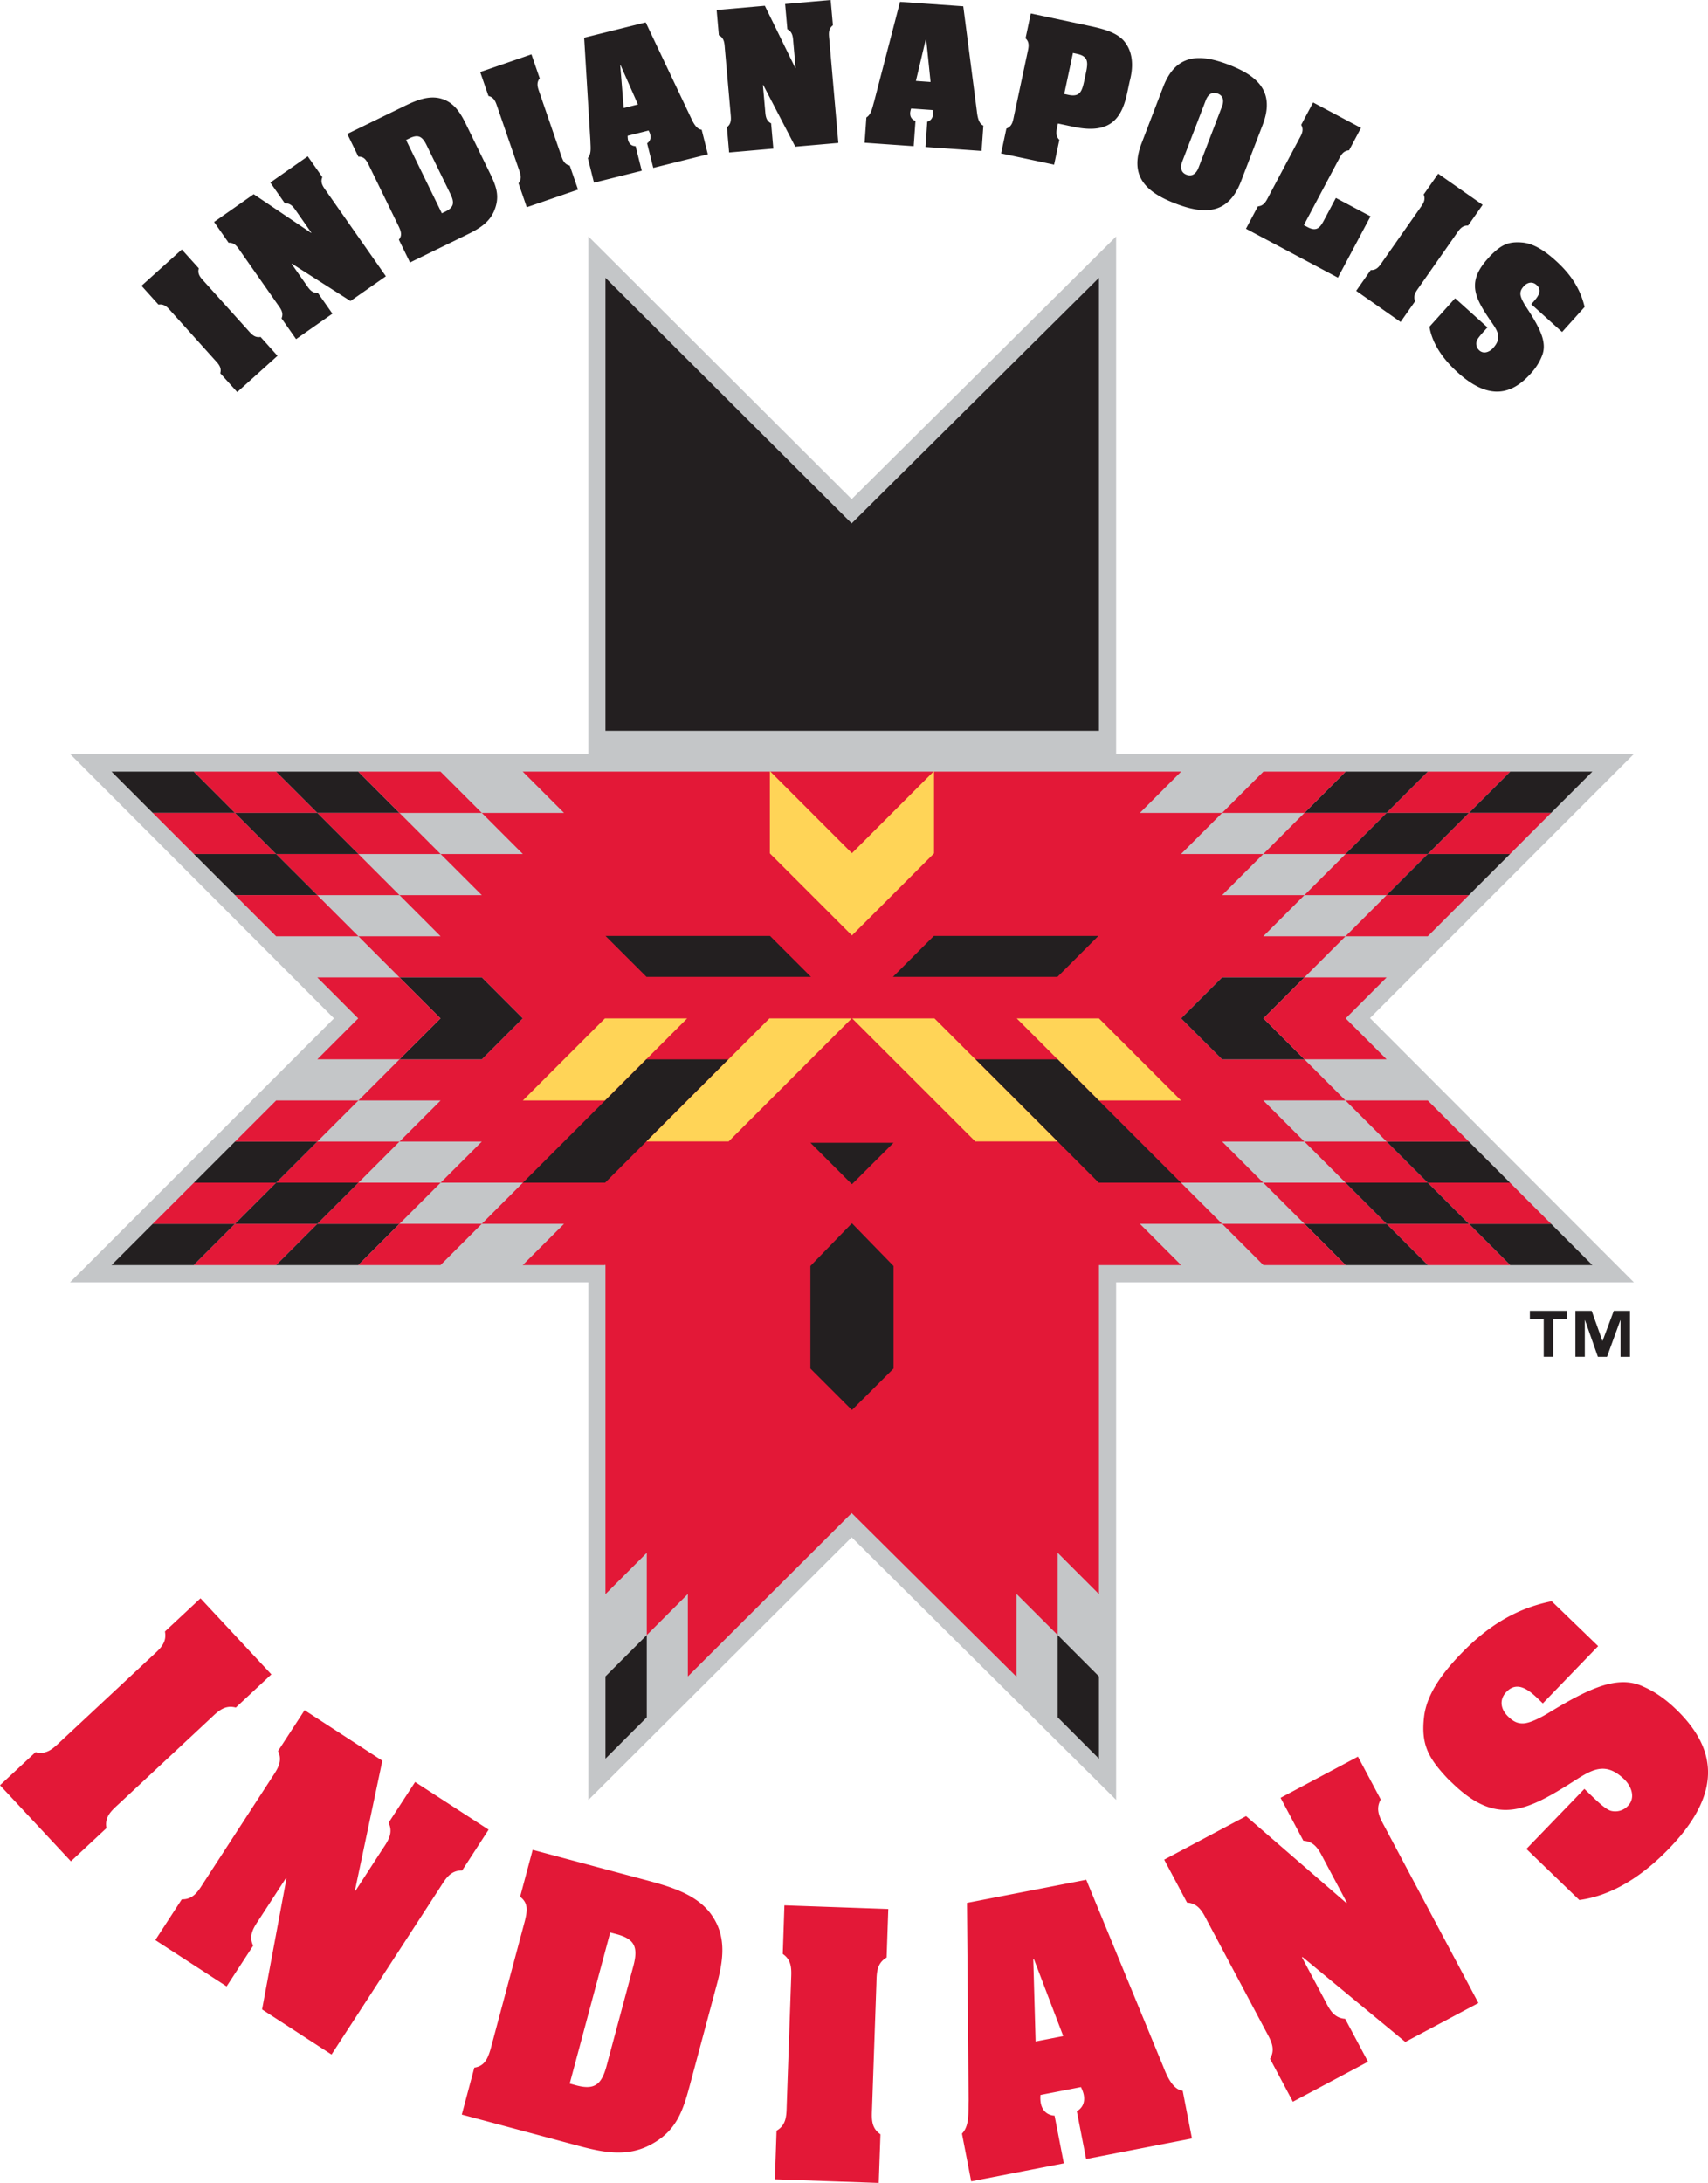 <svg viewBox="0 0 111.085 141.963" xmlns="http://www.w3.org/2000/svg"><path d="m9.858 107.73c.487-.454 1.019-.86.869-1.629l2.313-2.158 4.61 4.946-2.313 2.158c-.758-.206-1.203.294-1.691.747l-5.855 5.463c-.487.454-1.017.862-.867 1.631l-2.312 2.158-4.612-4.947 2.315-2.153c.755.201 1.2-.299 1.688-.753zm13.228 15.212.034.024 1.708-2.636c.366-.555.78-1.08.447-1.793l1.724-2.649 4.779 3.1-1.721 2.654c-.788-.013-1.096.579-1.457 1.136l-7.038 10.834-4.518-2.934 1.588-8.516-.035-.023-1.687 2.596c-.365.559-.779 1.085-.446 1.798l-1.725 2.648-4.638-3.011 1.721-2.65c.785.014 1.096-.581 1.458-1.14l4.361-6.716c.361-.558.777-1.083.444-1.791l1.725-2.655 5.057 3.286zm16.601 2.733.421.112c1.163.313 1.415.832 1.083 2.076l-1.742 6.494c-.333 1.243-.808 1.568-1.975 1.258l-.421-.116zm-5.043-5.375-.816 3.051c.554.426.458.94.314 1.549l-2.241 8.38c-.178.579-.376 1.083-1.051 1.183l-.816 3.054 7.593 2.034c1.631.436 3.181.745 4.72-.092 1.634-.875 2.065-2.159 2.517-3.847l1.729-6.453c.444-1.643.72-3.25-.392-4.733-.971-1.271-2.654-1.742-4.12-2.139zm16.805 8.538c.021-.667.107-1.326-.539-1.767l.106-3.161 6.756.238-.108 3.156c-.682.392-.642 1.062-.666 1.728l-.279 8.001c-.021.668-.108 1.329.544 1.767l-.112 3.162-6.754-.236.108-3.16c.68-.392.64-1.06.664-1.726zm15.905 3.924-.151-5.353.04-.008 1.909 5.012zm1.233 4.825c-.493-.033-.805-.333-.898-.821a2.046 2.046 0 0 1 -.02-.525l2.634-.513c.073.154.142.31.181.494.09.47-.049.836-.449 1.083l.605 3.102 6.883-1.336-.604-3.108c-.648-.062-1.045-1.004-1.25-1.534l-5.02-12.183-7.759 1.504.107 12.866c-.033.707.08 1.617-.433 2.14l.601 3.102 6.024-1.17zm18.974-13.83.038-.019-1.476-2.774c-.313-.588-.57-1.201-1.354-1.256l-1.483-2.791 5.033-2.678 1.483 2.79c-.393.683-.025 1.242.287 1.83l6.064 11.404-4.755 2.53-6.682-5.521-.039.019 1.458 2.739c.31.585.57 1.204 1.351 1.259l1.487 2.792-4.887 2.6-1.484-2.792c.392-.68.023-1.24-.288-1.828l-3.759-7.07c-.312-.588-.57-1.206-1.353-1.261l-1.485-2.791 5.326-2.832zm12.545-13.211c-.571-.548-1.378-1.303-2.129-.521-.491.508-.377 1.136.102 1.599.254.248.537.46.949.454.457.006 1.188-.389 1.593-.628 1.18-.715 2.766-1.667 4.083-1.954.764-.162 1.47-.145 2.184.193.754.329 1.454.833 2.053 1.408l.062.057c2.465 2.384 3.235 5.243-.448 9.058-1.573 1.627-3.548 3.046-5.839 3.351l-3.441-3.321 3.771-3.906c.759.734 1.317 1.298 1.717 1.425a1.13 1.13 0 0 0 1.112-.317c.521-.534.225-1.282-.237-1.731-1.317-1.267-2.214-.549-3.555.296-2.938 1.85-4.837 2.646-7.605-.029l-.286-.271c-1.317-1.389-1.788-2.276-1.571-4.094.183-1.473 1.23-2.86 2.387-4.056 1.678-1.738 3.508-2.944 5.912-3.427l3.021 2.919-3.599 3.725z" fill="#e31837"/><path d="m11.153 20.278c-.232-.257-.441-.537-.846-.468l-1.103-1.223 2.621-2.361 1.106 1.226c-.114.394.143.63.375.888l2.795 3.105c.234.258.44.54.846.468l1.101 1.227-2.619 2.358-1.105-1.225c.115-.394-.145-.632-.374-.888zm9.079-5.133.017-.012-.938-1.343c-.201-.285-.374-.589-.783-.565l-.946-1.353 2.434-1.705.948 1.351c-.158.378.066.641.268.928l3.865 5.52-2.303 1.61-3.812-2.431-.017.013.928 1.325c.198.284.372.587.781.566l.946 1.35-2.363 1.655-.946-1.35c.158-.376-.067-.644-.27-.929l-2.396-3.421c-.196-.285-.37-.588-.777-.567l-.945-1.351 2.576-1.807zm6.179-6.042.208-.102c.563-.276.839-.155 1.131.449l1.537 3.15c.298.605.225.896-.343 1.171l-.207.1zm-3.824-.394.722 1.483c.368-.021.503.215.657.5l1.983 4.069c.129.289.222.556-.008.825l.725 1.484 3.685-1.799c.789-.385 1.508-.796 1.825-1.652.345-.904.075-1.558-.323-2.377l-1.528-3.129c-.388-.801-.829-1.529-1.772-1.733-.821-.168-1.645.222-2.357.57zm9.777-1.706c-.115-.329-.198-.668-.595-.761l-.538-1.558 3.333-1.149.538 1.56c-.255.318-.113.635 0 .964l1.358 3.951c.116.329.198.667.596.759l.538 1.562-3.334 1.146-.537-1.559c.257-.319.113-.635 0-.964zm8.201.022-.228-2.786.023-.004 1.13 2.558zm.772 2.479c-.255-.002-.427-.15-.492-.402a1.18 1.18 0 0 1 -.023-.273l1.362-.34c.04.079.08.158.103.253.062.243-.001.437-.2.577l.399 1.599 3.55-.883-.401-1.602c-.34-.016-.569-.495-.694-.767l-2.946-6.211-4.004.998.406 6.699c.004.369.088.839-.165 1.127l.399 1.601 3.107-.775zm10.386-5.086.022-.001-.146-1.634c-.03-.346-.028-.694-.391-.881l-.146-1.642 2.963-.26.146 1.645c-.326.245-.264.589-.234.935l.587 6.715-2.8.244-2.084-4.013-.022.003.142 1.61c.03.346.028.695.392.882l.144 1.643-2.876.252-.143-1.645c.326-.246.264-.589.235-.935l-.367-4.164c-.029-.346-.028-.693-.392-.88l-.145-1.642 3.136-.275zm7.846.845.646-2.72.021.003.286 2.784zm-.028 2.599c-.247-.084-.363-.277-.345-.536.007-.087.035-.183.061-.268l1.397.098c.016.087.032.177.025.273-.017.249-.138.413-.373.486l-.113 1.644 3.647.256.116-1.648c-.32-.118-.391-.646-.424-.942l-.883-6.817-4.113-.288-1.687 6.496c-.109.352-.175.828-.502 1.021l-.115 1.646 3.192.223zm10.241-4.416.263.057c.84.177.709.648.524 1.507-.18.85-.25 1.336-1.091 1.157l-.263-.057zm-3.833 4.089c-.071.34-.112.686-.496.827l-.344 1.614 3.448.733.343-1.614c-.294-.286-.189-.62-.093-1.064l1.008.215c2.325.493 3.125-.458 3.492-2.187l.154-.722c.049-.233.507-1.655-.362-2.674-.536-.623-1.579-.833-2.35-1l-3.708-.788-.342 1.615c.296.284.191.617.12.957zm12.462-.984c.023-.062.225-.681.783-.467.559.213.295.809.271.871l-1.508 3.931c-.025.061-.233.69-.788.477-.558-.214-.291-.821-.268-.883zm3.705 1.583c.825-2.147-.287-3.19-2.2-3.925-1.916-.735-3.441-.704-4.266 1.446l-1.401 3.656c-.825 2.148.285 3.19 2.2 3.926 1.915.735 3.438.705 4.263-1.444zm-1.08 6.742.774-1.456c.406-.031.543-.352.705-.658l1.959-3.69c.165-.306.357-.597.152-.951l.776-1.458 3.113 1.655-.774 1.458c-.409.028-.542.35-.708.657l-2.234 4.208.248.131c.652.346.852-.051 1.127-.568l.708-1.332 2.254 1.196-2.122 3.987zm11.29-1.3c.198-.285.424-.55.265-.927l.946-1.352 2.89 2.024-.946 1.35c-.408-.021-.582.282-.782.567l-2.396 3.421c-.197.286-.424.55-.265.927l-.947 1.351-2.888-2.022.946-1.353c.408.024.582-.279.779-.564zm7.38 6.078c.275-.308.651-.742.231-1.119-.273-.247-.601-.176-.833.082-.122.137-.23.288-.219.503.005.238.223.61.358.82.394.601.918 1.41 1.094 2.093.098.395.1.763-.063 1.141-.158.4-.405.773-.696 1.097l-.029.032c-1.2 1.331-2.674 1.785-4.729-.067-.879-.792-1.653-1.798-1.854-2.986l1.671-1.854 2.104 1.896c-.371.411-.655.708-.713.921a.588.588 0 0 0 .184.575c.292.262.674.095.899-.155.638-.712.246-1.166-.221-1.849-1.018-1.5-1.467-2.475-.124-3.967l.137-.154c.703-.713 1.157-.975 2.104-.892.775.067 1.517.589 2.161 1.169.936.844 1.598 1.776 1.893 3.022l-1.466 1.629-2.005-1.809zm2.209 66.122h-.899v2.458h-.616v-2.458h-.901v-.53h2.416zm4.095 2.462h-.615v-2.38h-.012l-.868 2.38h-.591l-.835-2.38h-.016v2.376h-.612v-2.988h1.058l.697 1.95h.013l.728-1.95h1.053z" fill="#231f20"/><path clip-rule="evenodd" d="m89.102 66.207 17.163-17.173h-33.674v-33.654l-17.2 17.079-17.126-17.085v33.66h-33.708l17.163 17.194-17.166 17.165h33.711v33.666l17.126-17.084 17.2 17.078v-33.66h33.673z" fill="#c4c6c8" fill-rule="evenodd"/><path clip-rule="evenodd" d="m84.836 68.892h-5.35l-2.666-2.663 2.666-2.665h5.35l2.674-2.674h-5.35l2.676-2.675h-5.35l2.674-2.674h-5.349l2.675-2.674h-5.35l2.684-2.687h-42.825l2.688 2.687h-5.348l2.671 2.674h-5.349l2.678 2.674h-5.352l2.674 2.675h-5.346l2.672 2.674h5.352l2.66 2.665-2.66 2.663h-5.352l-2.672 2.675h5.346l-2.674 2.674h5.352l-2.678 2.675h5.349l-2.671 2.673h5.348l-2.688 2.686h5.349v-.034l.034.034v21.396l2.687-2.687v5.349l2.672-2.671v5.362l10.653-10.624 10.725 10.647v-5.385l2.675 2.671v-5.349l2.684 2.687v-21.396h5.346l-2.684-2.686h5.35l-2.675-2.673h5.349l-2.674-2.675h5.35l-2.676-2.674h5.35z" fill="#e31837" fill-rule="evenodd"/><path d="m55.39 34.035-16.012-15.968v29.459h32.096v-29.459z" fill="#231f20"/><g clip-rule="evenodd" fill-rule="evenodd"><path d="m71.474 66.229h-5.35l5.338 5.338h5.349z" fill="#ffd457"/><path d="m87.51 76.916h5.347l-2.674-2.675h-5.347z" fill="#e31837"/><path d="m100.88 79.589h-5.348l2.687 2.686h5.347zm-16.044 0 2.684 2.686h5.349l-2.686-2.686z" fill="#231f20"/><path d="m90.183 79.589 2.686 2.686h5.35l-2.687-2.686zm-8.023-2.673 2.676 2.673h5.347l-2.673-2.673zm-2.674 2.673 2.685 2.686h5.349l-2.684-2.686zm16.046 0h5.348l-2.673-2.673h-5.35z" fill="#e31837"/><path d="m92.857 76.916h5.35l-2.675-2.675h-5.349zm-5.347 0 2.673 2.673h5.349l-2.675-2.673z" fill="#231f20"/><path d="m90.183 74.241h5.349l-2.675-2.674h-5.347z" fill="#e31837"/><path d="m84.836 63.564h-5.35l-2.666 2.665 2.666 2.663h5.35l-2.665-2.663z" fill="#231f20"/><path d="m87.51 55.541h5.347l-2.674 2.674h-5.347z" fill="#e31837"/><path d="m100.88 52.867h-5.348l2.687-2.687h5.347zm-16.044 0 2.684-2.687h5.349l-2.686 2.687z" fill="#231f20"/><path d="m90.183 52.867 2.686-2.687h5.35l-2.687 2.687zm-8.023 2.674 2.676-2.674h5.347l-2.673 2.674zm-2.674-2.674 2.685-2.687h5.349l-2.684 2.687zm16.046 0h5.348l-2.673 2.674h-5.35z" fill="#e31837"/><path d="m92.857 55.541h5.35l-2.675 2.674h-5.349zm-5.347 0 2.673-2.674h5.349l-2.675 2.674z" fill="#231f20"/><path d="m90.183 58.215h5.349l-2.675 2.675h-5.347zm0 5.349h-5.347l-2.665 2.665 2.665 2.663h5.347l-2.663-2.663z" fill="#e31837"/><path d="m60.736 60.866-2.662 2.664h10.699l2.663-2.664zm8.054 8.026h-5.35l8.022 8.024h5.349z" fill="#231f20"/><path d="m60.774 66.229h-5.35l8.005 8.001h5.349z" fill="#ffd457"/><g fill="#231f20"><path d="m55.424 79.567h-.033l-2.684 2.765v6.667l2.684 2.685h.033l2.69-2.685v-6.667z"/><path d="m52.707 74.316 2.684 2.685h.033l2.69-2.685z"/><path d="m68.79 111.682v-5.349l2.684 2.688v5.349z"/></g><path d="m39.344 66.229h5.349l-5.338 5.338h-5.349z" fill="#ffd457"/><path d="m23.311 76.916h-5.35l2.675-2.675h5.347z" fill="#e31837"/><path d="m9.936 79.589h5.351l-2.685 2.686h-5.349zm16.047 0-2.684 2.686h-5.349l2.686-2.686z" fill="#231f20"/><path d="m20.636 79.589-2.686 2.686h-5.348l2.685-2.686zm8.021-2.673-2.674 2.673h-5.347l2.675-2.673zm2.678 2.673-2.687 2.686h-5.349l2.684-2.686zm-16.048 0h-5.351l2.676-2.673h5.349z" fill="#e31837"/><path d="m17.961 76.916h-5.349l2.674-2.675h5.35zm5.35 0-2.675 2.673h-5.349l2.674-2.673z" fill="#231f20"/><path d="m20.636 74.241h-5.35l2.675-2.674h5.35z" fill="#e31837"/><path d="m31.335 63.564h-5.352l2.665 2.665-2.665 2.663h5.352l2.66-2.663z" fill="#231f20"/><path d="m23.311 55.541h-5.35l2.675 2.674h5.347z" fill="#e31837"/><path d="m9.936 52.867h5.351l-2.685-2.687h-5.349zm16.047 0-2.684-2.687h-5.349l2.686 2.687z" fill="#231f20"/><path d="m20.636 52.867-2.686-2.687h-5.348l2.685 2.687zm8.021 2.674-2.674-2.674h-5.347l2.675 2.674zm2.678-2.674-2.687-2.687h-5.349l2.684 2.687zm-16.048 0h-5.351l2.676 2.674h5.349z" fill="#e31837"/><path d="m17.961 55.541h-5.349l2.674 2.674h5.35zm5.35 0-2.675-2.674h-5.349l2.674 2.674z" fill="#231f20"/><path d="m20.636 58.215h-5.35l2.675 2.675h5.35zm5.347 5.349h-5.347l2.663 2.665-2.663 2.663h5.347l2.665-2.663z" fill="#e31837"/><path d="m50.081 60.866h-10.699l2.667 2.664h10.697zm-8.049 8.026h5.349l-8.026 8.024h-5.349z" fill="#231f20"/><path d="m50.044 66.229h5.347l-8 8.001h-5.348zm5.364-10.743-5.338-5.34v5.351l5.338 5.337 5.34-5.337v-5.351z" fill="#ffd457"/><path d="m42.065 111.682v-5.349l-2.687 2.688v5.349z" fill="#231f20"/></g></svg>
